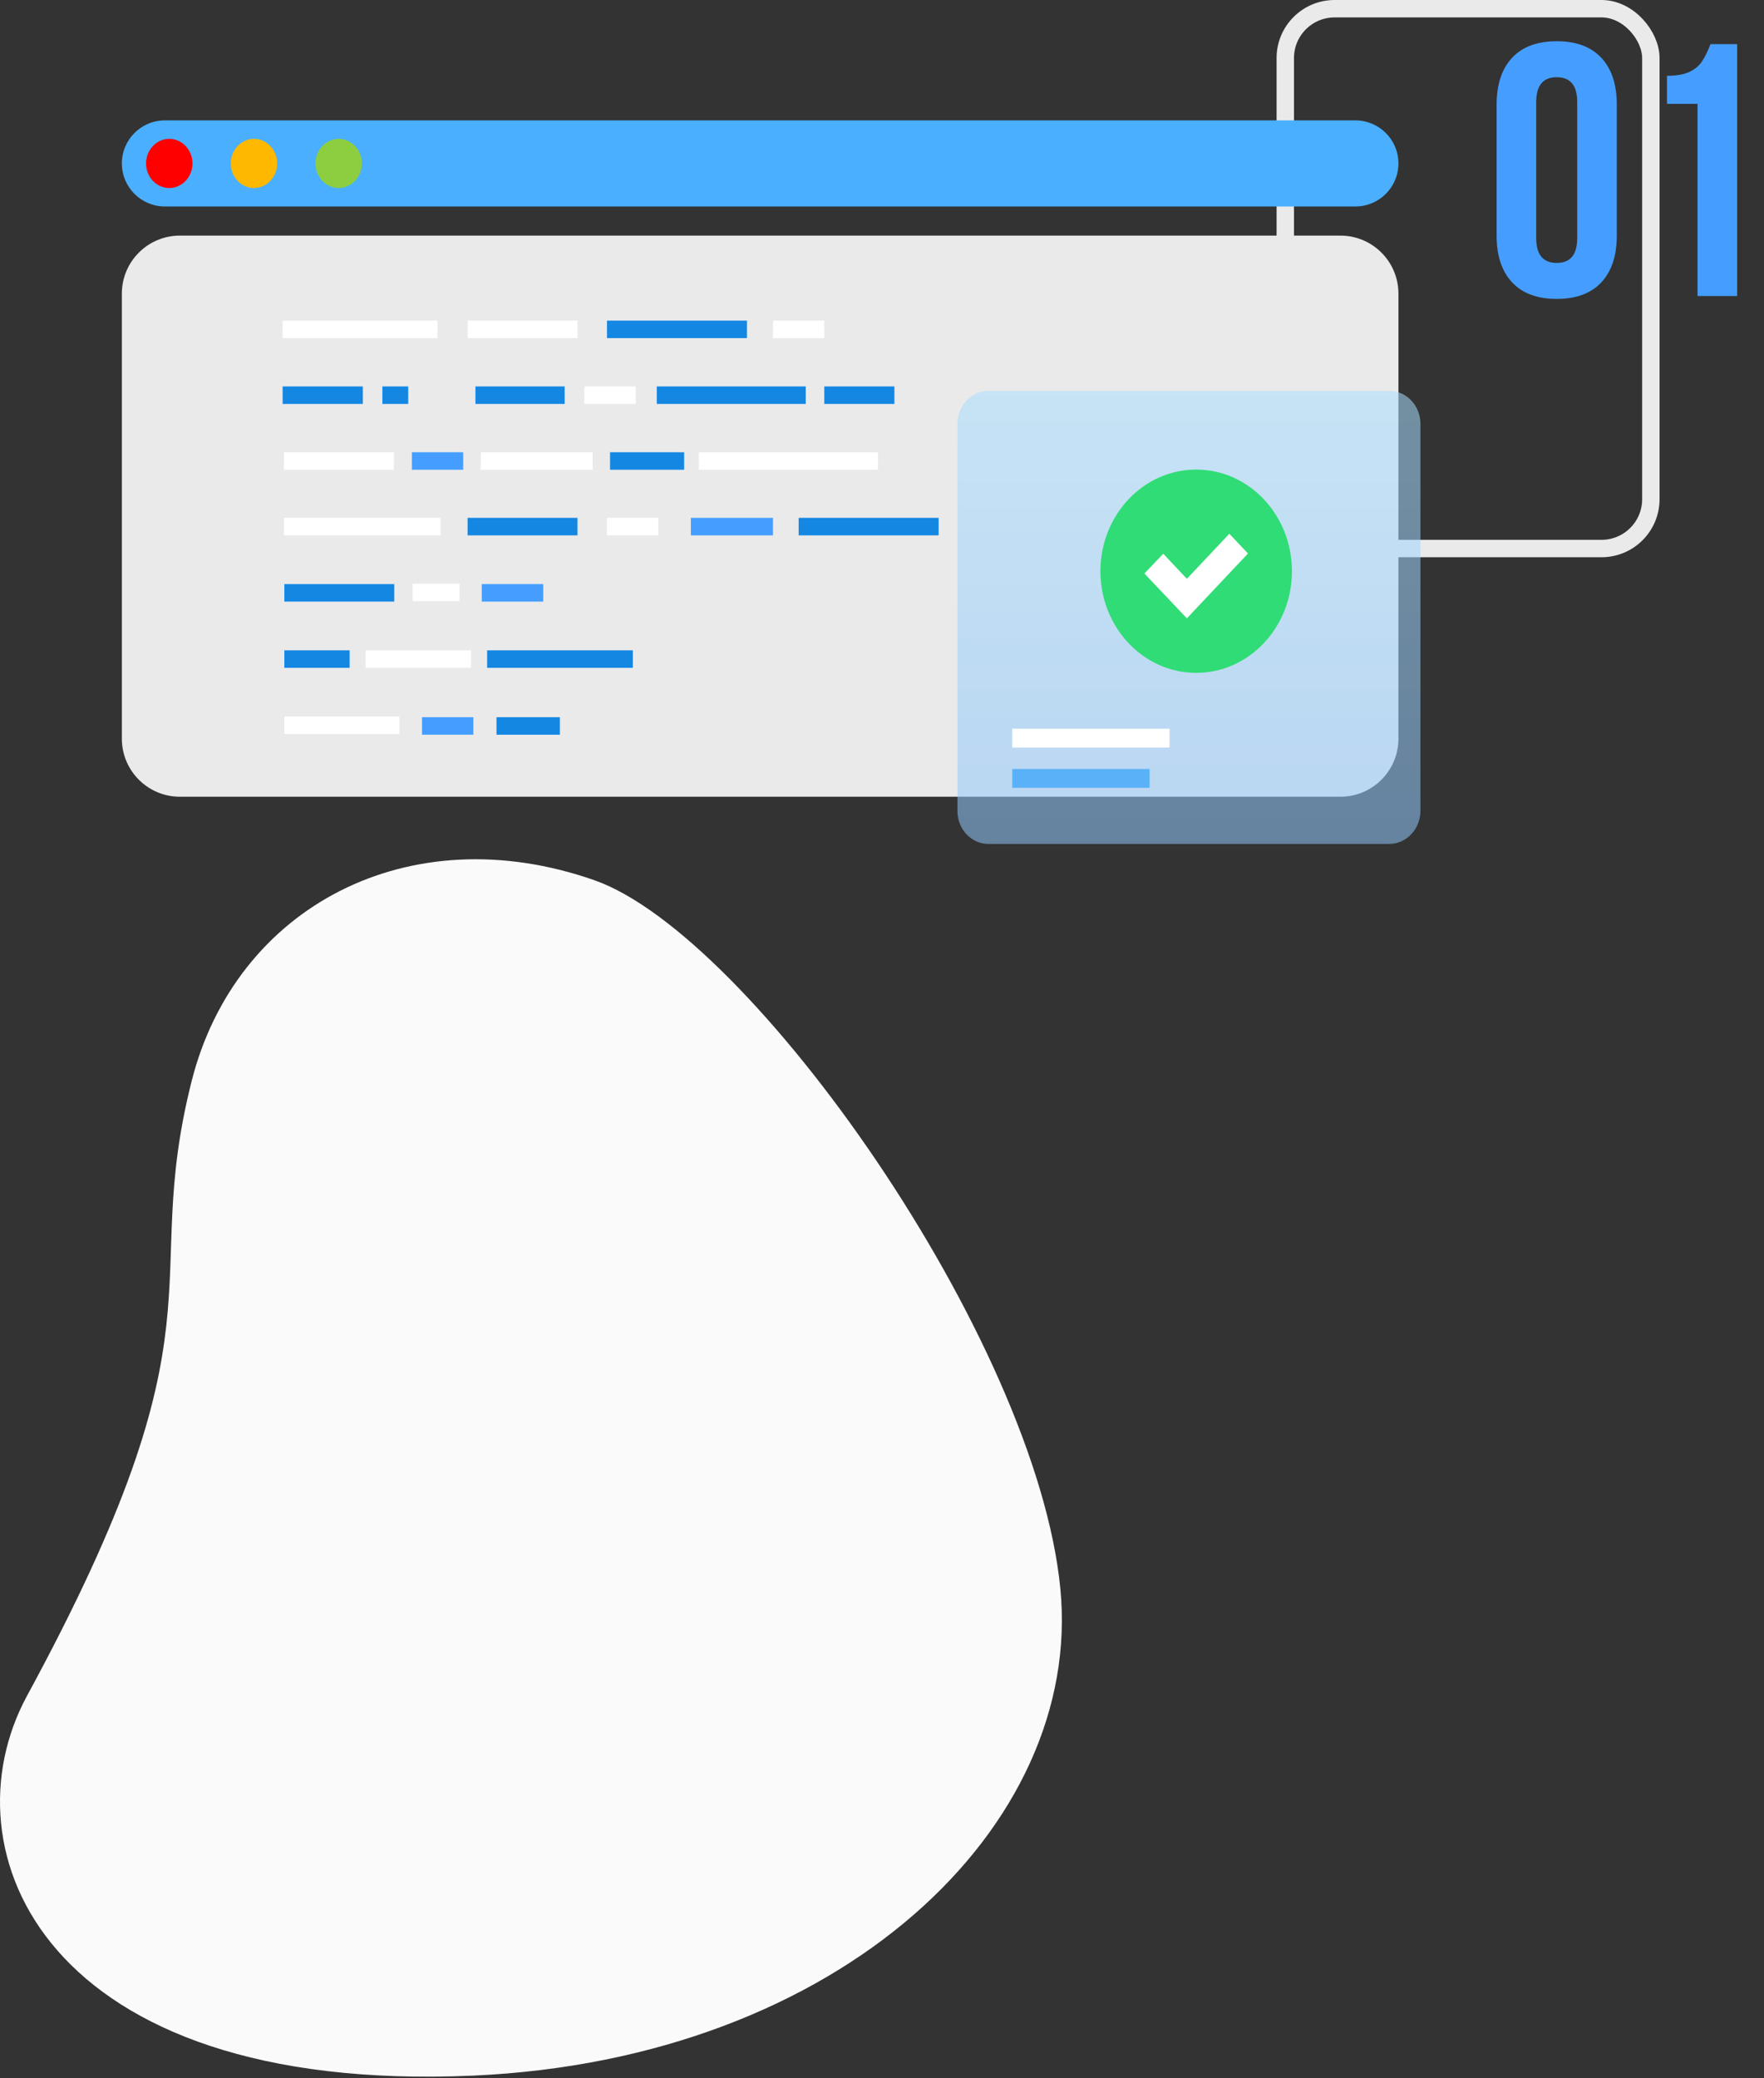 <?xml version="1.0" encoding="UTF-8"?> <svg xmlns="http://www.w3.org/2000/svg" width="304" height="358" viewBox="0 0 304 358" fill="none"><rect x="0" y="0" width="304" height="358" fill="#333333" stroke="none"/> <path d="M257.922 18.016C257.922 14.544 258.811 11.857 260.588 9.956C262.365 8.055 264.928 7.104 268.276 7.104C271.624 7.104 274.187 8.055 275.964 9.956C277.741 11.857 278.63 14.544 278.63 18.016V40.584C278.63 44.056 277.741 46.743 275.964 48.644C274.187 50.545 271.624 51.496 268.276 51.496C264.928 51.496 262.365 50.545 260.588 48.644C258.811 46.743 257.922 44.056 257.922 40.584V18.016ZM264.742 41.018C264.742 43.87 265.92 45.296 268.276 45.296C270.632 45.296 271.81 43.87 271.81 41.018V17.582C271.81 14.73 270.632 13.304 268.276 13.304C265.92 13.304 264.742 14.73 264.742 17.582V41.018Z" fill="#459EFF"></path> <path d="M287.278 13.056C288.931 13.056 290.233 12.829 291.184 12.374C292.176 11.878 292.899 11.258 293.354 10.514C293.85 9.77 294.325 8.799 294.78 7.6H299.368V51H292.548V17.892H287.278V13.056Z" fill="#459EFF"></path> <rect x="221.5" y="1.5" width="63" height="93" rx="8.5" stroke="#EAEAEB" stroke-width="3"></rect> <path d="M33.029 186.242C40.633 156.202 70.515 140.425 102.477 151.658C129.389 161.125 178.579 230.733 182.738 273.71C186.718 314.54 145.014 354.74 81.565 357.58C7.364 360.862 -9.686 318.643 4.631 292.2C39.979 227.136 23.88 222.466 33.029 186.242Z" fill="#FAFAFA"></path> <path d="M233.585 20.741H28.415C24.32 20.741 21 24.061 21 28.156C21 32.251 24.32 35.571 28.415 35.571H233.585C237.68 35.571 241 32.251 241 28.156C241 24.061 237.68 20.741 233.585 20.741Z" fill="#4AAFFF"></path> <path d="M29.171 23.919C26.965 23.919 25.171 25.82 25.171 28.156C25.171 30.493 26.965 32.393 29.171 32.393C31.376 32.393 33.171 30.493 33.171 28.156C33.171 25.82 31.376 23.919 29.171 23.919Z" fill="#FF0000"></path> <path d="M43.768 23.919C41.562 23.919 39.768 25.82 39.768 28.156C39.768 30.493 41.562 32.393 43.768 32.393C45.973 32.393 47.768 30.493 47.768 28.156C47.768 25.82 45.973 23.919 43.768 23.919Z" fill="#FFB800"></path> <path d="M58.365 23.919C56.159 23.919 54.365 25.82 54.365 28.156C54.365 30.493 56.159 32.393 58.365 32.393C60.571 32.393 62.365 30.493 62.365 28.156C62.365 25.82 60.571 23.919 58.365 23.919Z" fill="#8DCE40"></path> <path d="M231 40.589H31C25.477 40.589 21 45.066 21 50.589V127.258C21 132.781 25.477 137.258 31 137.258H231C236.523 137.258 241 132.781 241 127.258V50.589C241 45.066 236.523 40.589 231 40.589Z" fill="#EAEAEB"></path> <path d="M75.401 55.234H48.706V58.251H75.401V55.234Z" fill="white"></path> <path d="M102.13 77.911H82.859V80.928H102.13V77.911Z" fill="white"></path> <path d="M117.903 77.911H105.133V80.928H117.903V77.911Z" fill="#1487E3"></path> <path d="M151.298 77.911H120.444V80.928H151.298V77.911Z" fill="white"></path> <path d="M68.835 123.448H49.003V126.465H68.835V123.448Z" fill="white"></path> <path d="M99.523 55.234H80.582V58.251H99.523V55.234Z" fill="white"></path> <path d="M99.523 89.214H80.582V92.231H99.523V89.214Z" fill="#1487E3"></path> <path d="M79.196 100.553H71.112V103.569H79.196V100.553Z" fill="white"></path> <path d="M81.176 112.037H62.994V115.053H81.176V112.037Z" fill="white"></path> <path d="M109.06 112.037H83.948V115.053H109.06V112.037Z" fill="#1487E3"></path> <path d="M67.944 100.625H49.003V103.642H67.944V100.625Z" fill="#1487E3"></path> <path d="M60.255 112.037H49.003V115.053H60.255V112.037Z" fill="#1487E3"></path> <path d="M93.617 100.625H83.024V103.642H93.617V100.625Z" fill="#459EFF"></path> <path d="M67.878 77.911H48.937V80.928H67.878V77.911Z" fill="white"></path> <path d="M75.929 89.214H48.937V92.231H75.929V89.214Z" fill="white"></path> <path d="M128.727 55.234H104.605V58.251H128.727V55.234Z" fill="#1487E3"></path> <path d="M161.758 89.214H137.636V92.231H161.758V89.214Z" fill="#1487E3"></path> <path d="M133.215 89.214H119.058V92.231H133.215V89.214Z" fill="#459EFF"></path> <path d="M142.058 55.234H133.215V58.251H142.058V55.234Z" fill="white"></path> <path d="M113.449 89.214H104.605V92.231H113.449V89.214Z" fill="white"></path> <path d="M62.532 66.573H48.706V69.589H62.532V66.573Z" fill="#1487E3"></path> <path d="M96.487 123.557H85.565V126.574H96.487V123.557Z" fill="#1487E3"></path> <path d="M70.353 66.573H65.898V69.589H70.353V66.573Z" fill="#1487E3"></path> <path d="M154.136 66.573H142.058V69.589H154.136V66.573Z" fill="#1487E3"></path> <path d="M138.857 66.573H113.185V69.589H138.857V66.573Z" fill="#1487E3"></path> <path d="M109.555 66.573H100.711V69.589H109.555V66.573Z" fill="white"></path> <path d="M79.823 77.911H70.98V80.928H79.823V77.911Z" fill="#459EFF"></path> <path d="M81.572 123.557H72.728V126.574H81.572V123.557Z" fill="#459EFF"></path> <path d="M97.312 66.573H81.935V69.589H97.312V66.573Z" fill="#1487E3"></path> <g opacity="0.74"> <path opacity="0.74" d="M239.414 145.391H170.339C167.39 145.391 165 142.856 165 139.726V73.013C165 69.884 167.39 67.348 170.339 67.348H239.451C242.401 67.348 244.791 69.884 244.791 73.013V139.766C244.753 142.856 242.364 145.391 239.414 145.391Z" fill="url(#paint0_linear)"></path> </g> <path d="M201.554 125.544H174.446V128.792H201.554V125.544Z" fill="white"></path> <path d="M198.119 132.476H174.446V135.725H198.119V132.476Z" fill="#5BB1F7"></path> <path d="M222.649 98.407C222.649 108.073 215.257 115.917 206.146 115.917C197.036 115.917 189.643 108.073 189.643 98.407C189.643 88.741 197.036 80.897 206.146 80.897C215.257 80.897 222.649 88.741 222.649 98.407Z" fill="#30DC75"></path> <path d="M204.541 106.528L197.222 98.803L200.471 95.396L204.541 99.714L211.859 91.95L215.07 95.356L204.541 106.528Z" fill="white"></path> <defs> <linearGradient id="paint0_linear" x1="204.883" y1="150.863" x2="204.883" y2="18.789" gradientUnits="userSpaceOnUse"> <stop stop-color="#8EC3F9"></stop> <stop offset="1" stop-color="#B8EBFF"></stop> </linearGradient> </defs> </svg> 